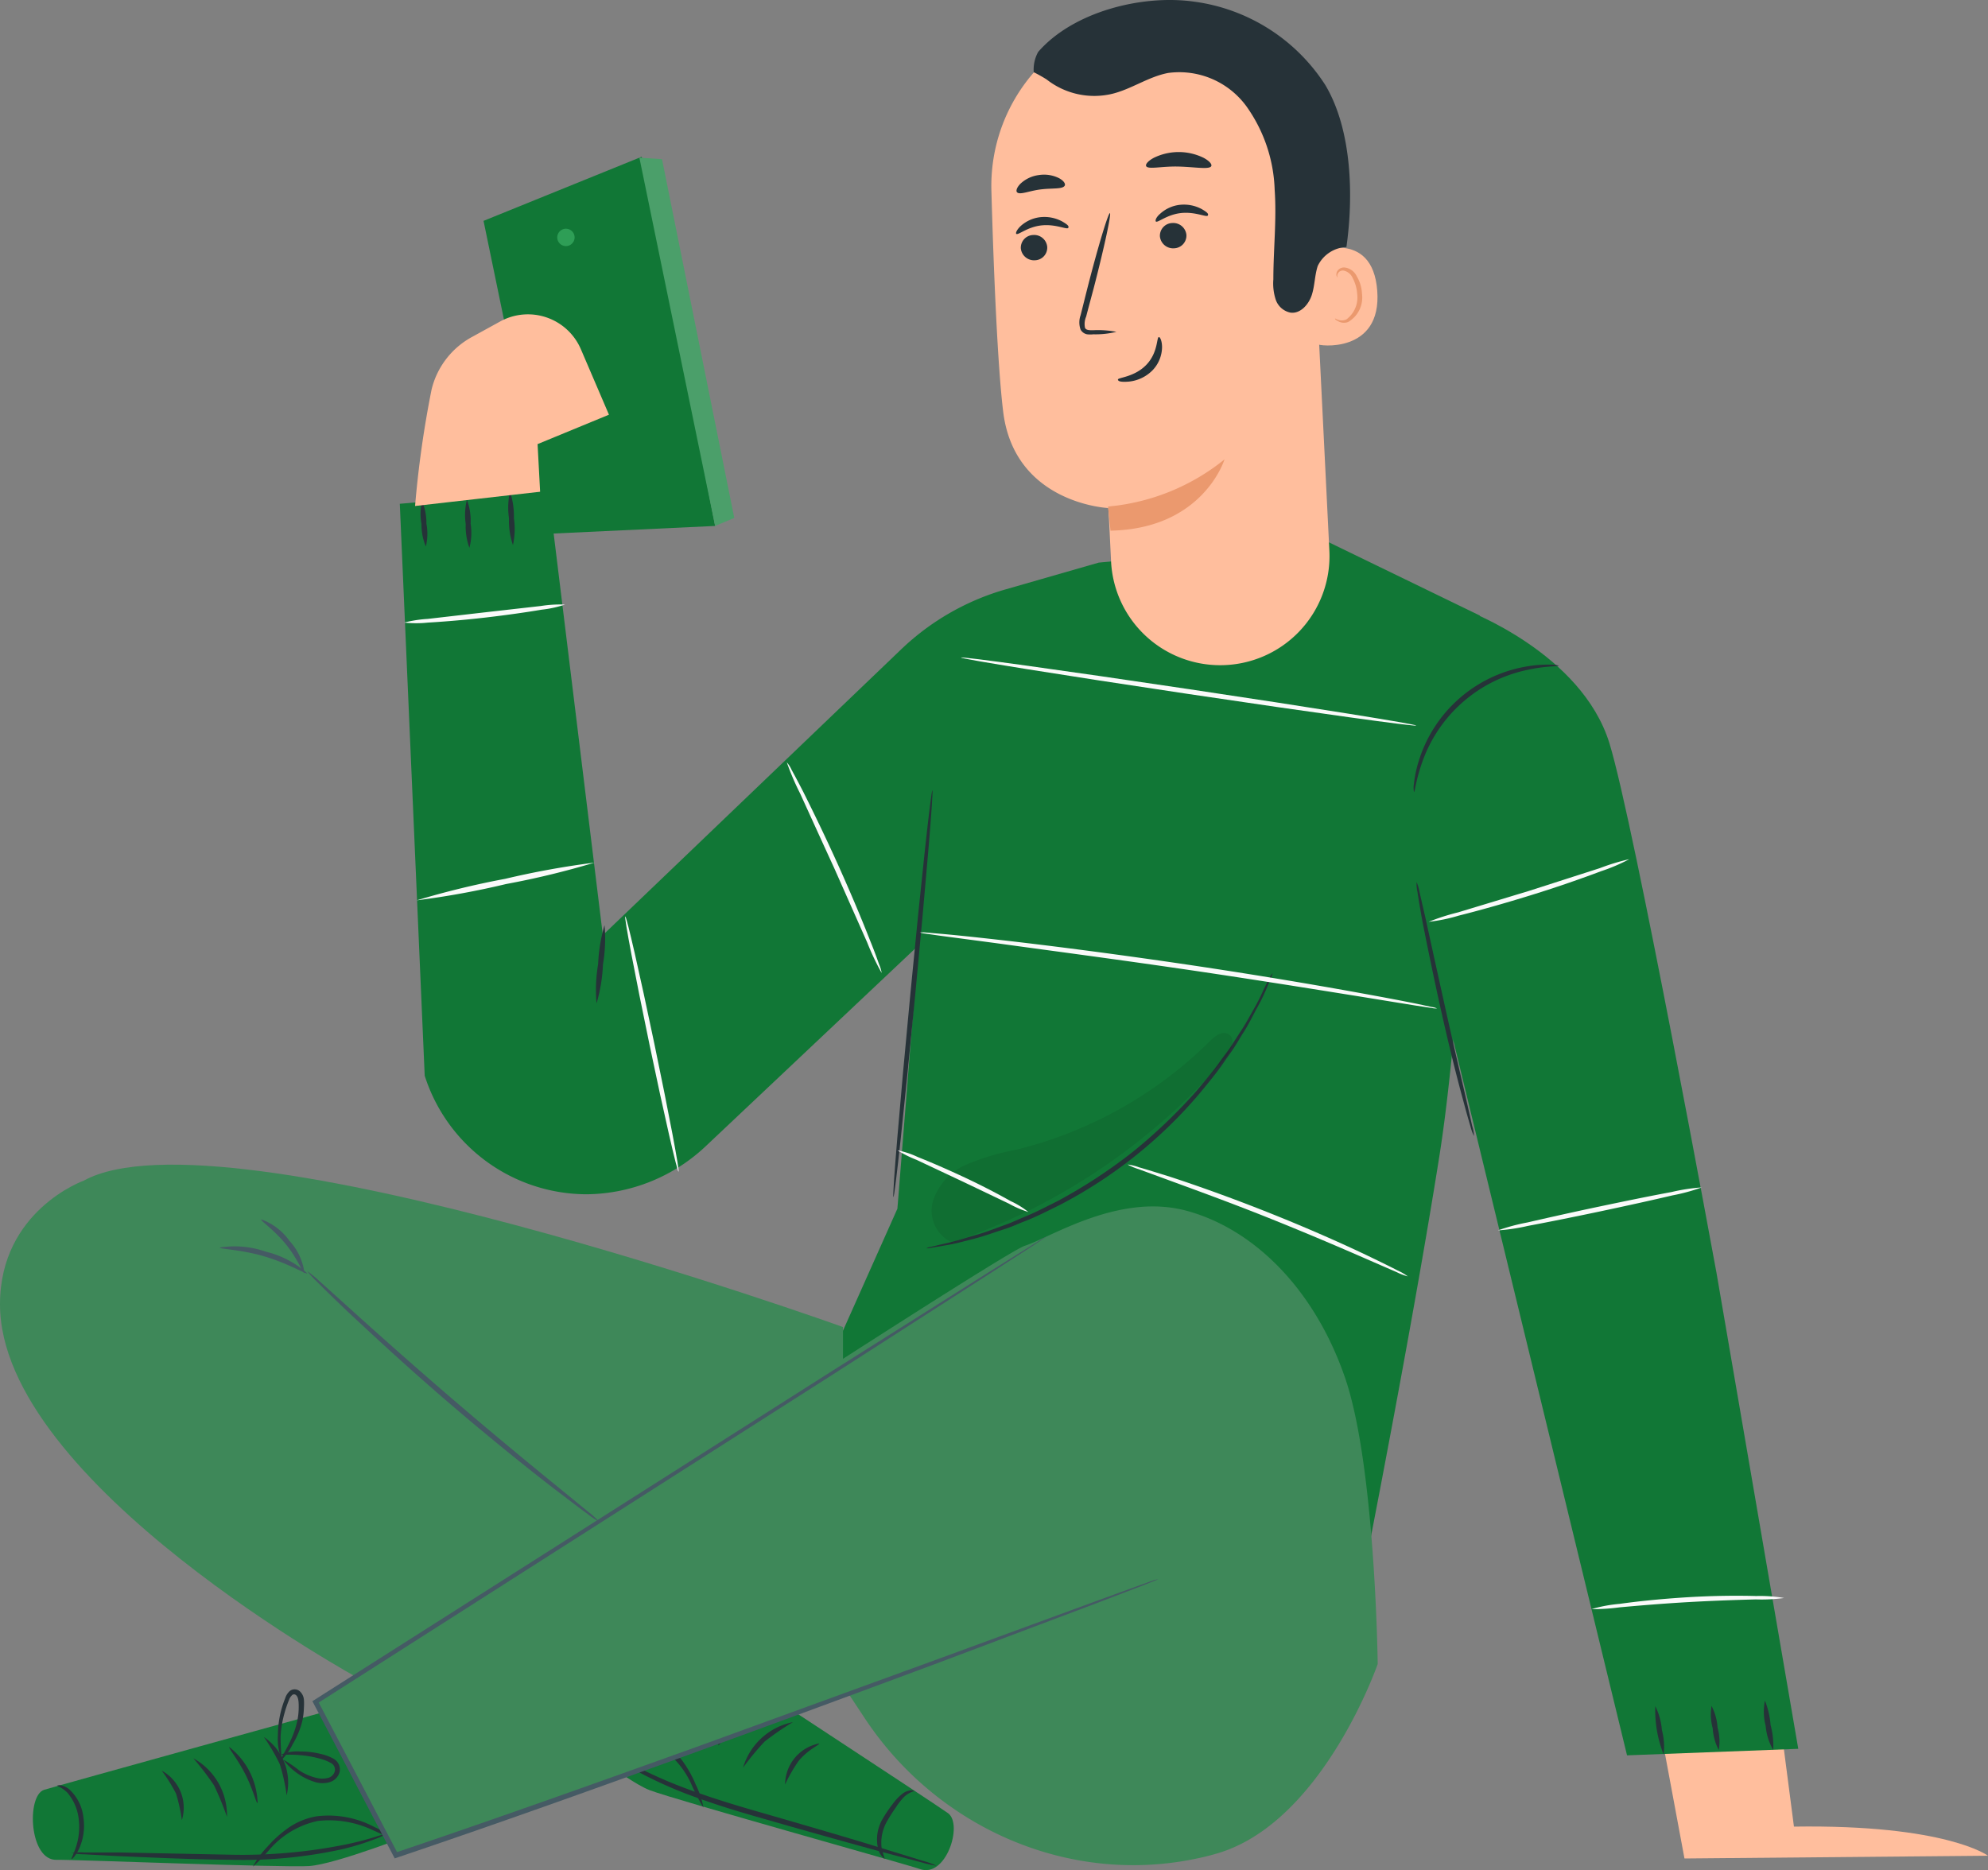 <svg xmlns="http://www.w3.org/2000/svg" width="330.185" height="310.658" viewBox="0 0 330.185 310.658">
  <rect x="0" y="0" width="330.185" height="310.658" fill="#808080" stroke="none"/>
  <g id="freepik--Character--inject-3" transform="translate(0 -0.004)">
    <path id="Path_15390" data-name="Path 15390" d="M198.36,434.16l4.51,24.227,50.413-.454s-6.907-5.215-32.231-4.839l-2.459-18.934Z" transform="translate(76.902 -149.66)" fill="#ffbe9d"/>
    <path id="Path_15391" data-name="Path 15391" d="M218.9,312.923l-37.822,3.571-15.364,4.417A41.658,41.658,0,0,0,148.22,330.95l-49.5,47.421L89.682,304.56,65,306.721l4.135,95a28.284,28.284,0,0,0,26.953,19.7,29.224,29.224,0,0,0,19.858-8.112l35.191-33.217-3.492,43.726L135.523,450.99l86.528,48.863s10.164-50.3,15.661-85.1c4.416-28.19,6.656-89.473,6.656-89.473Z" transform="translate(1.404 -223.029)" fill="#117736"/>
    <path id="Path_15392" data-name="Path 15392" d="M180.3,317.23s19.122,7.094,23.758,22.082c4.1,13.281,17.791,88.016,17.791,88.016l13.578,79.042-28.441,1.081L174.24,372.671Z" transform="translate(63.247 -215.856)" fill="#117736"/>
    <path id="Path_15393" data-name="Path 15393" d="M117.36,403.887c-.235,0,1.034-15.16,2.819-33.813s3.43-33.75,3.649-33.734-1.049,15.16-2.835,33.813S117.579,403.918,117.36,403.887Z" transform="translate(31.03 -205.038)" fill="#263238"/>
    <path id="Path_15394" data-name="Path 15394" d="M178.354,355.74a2.929,2.929,0,0,1-.251.736l-.861,2.052a32.707,32.707,0,0,1-1.566,3.132c-.658,1.222-1.331,2.647-2.287,4.1-.454.736-.94,1.566-1.425,2.318s-1.112,1.566-1.691,2.427c-1.143,1.691-2.553,3.367-4.009,5.153a76.818,76.818,0,0,1-23.241,18.559c-2.067,1.018-4.009,2.02-5.92,2.741-.955.376-1.848.783-2.741,1.1l-2.6.861a43.112,43.112,0,0,1-4.5,1.3,30.9,30.9,0,0,1-3.461.752l-2.193.376a2.69,2.69,0,0,1-.783.078,2.678,2.678,0,0,1,.752-.235l2.161-.517c.94-.2,2.1-.486,3.4-.893s2.835-.767,4.448-1.394l2.537-.924c.893-.313,1.77-.736,2.709-1.128,1.9-.752,3.806-1.754,5.842-2.772a86.029,86.029,0,0,0,12.388-8.1,88.426,88.426,0,0,0,10.7-10.227c1.441-1.754,2.866-3.4,4.025-5.074.579-.814,1.19-1.566,1.707-2.365l1.472-2.287c.971-1.425,1.676-2.819,2.365-4.009a34.469,34.469,0,0,0,1.566-3.132l1-1.989a4.4,4.4,0,0,1,.452-.639Z" transform="translate(33.01 -194.055)" fill="#263238"/>
    <g id="Group_4902" data-name="Group 4902" transform="translate(154.728 171.602)" opacity="0.08">
      <path id="Path_15395" data-name="Path 15395" d="M125.1,396.993a5.81,5.81,0,0,1-3.492-6.954,9.976,9.976,0,0,1,5.638-6.139,40.236,40.236,0,0,1,8.238-2.443A69.128,69.128,0,0,0,167.649,363.4c.83-.814,1.989-1.707,3.007-1.159,1.363.752.5,2.819-.5,4.009a103.943,103.943,0,0,1-45.934,30.806" transform="translate(-121.397 -362.072)"/>
    </g>
    <path id="Path_15396" data-name="Path 15396" d="M182.37,388.251a7.534,7.534,0,0,1-.579-1.566c-.313-1.049-.752-2.584-1.253-4.479-1.034-3.774-2.349-9.036-3.649-14.862s-2.381-11.151-3.132-15c-.345-1.942-.611-3.492-.767-4.589a6.266,6.266,0,0,1-.157-1.691,7.1,7.1,0,0,1,.47,1.566c.282,1.253.626,2.756,1.034,4.526.877,4.025,2.02,9.209,3.289,14.941s2.506,10.963,3.414,14.909c.407,1.785.736,3.289,1.018,4.542a6.547,6.547,0,0,1,.312,1.7Z" transform="translate(62.446 -199.535)" fill="#263238"/>
    <path id="Path_15397" data-name="Path 15397" d="M68.079,313.193a9.24,9.24,0,0,1-.72-3.727,8.927,8.927,0,0,1,.094-3.806,9.24,9.24,0,0,1,.72,3.727,8.927,8.927,0,0,1-.094,3.806Z" transform="translate(2.648 -222.406)" fill="#263238"/>
    <path id="Path_15398" data-name="Path 15398" d="M72.64,313.491a10.446,10.446,0,0,1-.611-3.962,10.273,10.273,0,0,1,.2-4.009,9.773,9.773,0,0,1,.611,3.962,9.616,9.616,0,0,1-.2,4.009Z" transform="translate(5.321 -222.485)" fill="#263238"/>
    <path id="Path_15399" data-name="Path 15399" d="M77.284,313.536a12.311,12.311,0,0,1-.658-4.417,12.67,12.67,0,0,1,.157-4.479,12.874,12.874,0,0,1,.658,4.432,12.529,12.529,0,0,1-.157,4.464Z" transform="translate(7.913 -222.984)" fill="#263238"/>
    <path id="Path_15400" data-name="Path 15400" d="M85.9,363.623a25.559,25.559,0,0,1,.266-6.531,26.42,26.42,0,0,1,1.065-6.452,25.56,25.56,0,0,1-.266,6.531,26.421,26.421,0,0,1-1.065,6.452Z" transform="translate(13.178 -196.942)" fill="#263238"/>
    <path id="Path_15401" data-name="Path 15401" d="M198.144,433.46a10.806,10.806,0,0,1,1.1,3.962,10.962,10.962,0,0,1,.3,4.1,20.109,20.109,0,0,1-1.394-8.065Z" transform="translate(76.773 -150.056)" fill="#263238"/>
    <path id="Path_15402" data-name="Path 15402" d="M204.151,433.45a8.911,8.911,0,0,1,1,3.6,8.4,8.4,0,0,1,.2,3.727,8.912,8.912,0,0,1-1-3.6A8.676,8.676,0,0,1,204.151,433.45Z" transform="translate(80.116 -150.061)" fill="#263238"/>
    <path id="Path_15403" data-name="Path 15403" d="M209.835,432.88a13.688,13.688,0,0,1,.94,4.056,12.983,12.983,0,0,1,.439,4.15,9.632,9.632,0,0,1-1.253-4.009,9.4,9.4,0,0,1-.125-4.2Z" transform="translate(83.296 -150.384)" fill="#263238"/>
    <path id="Path_15404" data-name="Path 15404" d="M196.627,323.174c0,.157-1.989,0-5.074.673a23.633,23.633,0,0,0-17.619,15.395c-1.049,2.96-1.206,4.949-1.363,4.918a4.15,4.15,0,0,1,0-1.394,20.042,20.042,0,0,1,.783-3.712,22.724,22.724,0,0,1,18.073-15.771A20.216,20.216,0,0,1,195.2,323a4.292,4.292,0,0,1,1.425.172Z" transform="translate(62.269 -212.591)" fill="#263238"/>
    <path id="Path_15405" data-name="Path 15405" d="M207.416,343.64a30.2,30.2,0,0,1-4.7,2c-2.944,1.112-7.079,2.569-11.683,3.994s-8.833,2.6-11.9,3.367a28.065,28.065,0,0,1-5.012,1.034,35.832,35.832,0,0,1,4.871-1.566l11.793-3.571,11.746-3.774a35.423,35.423,0,0,1,4.886-1.488Z" transform="translate(63.179 -200.905)" fill="#fafafa"/>
    <path id="Path_15406" data-name="Path 15406" d="M215.325,378.45a32.245,32.245,0,0,1-4.9,1.331c-3.054.72-7.282,1.66-11.949,2.647s-8.927,1.832-12.012,2.412a31.7,31.7,0,0,1-5.012.752,32.282,32.282,0,0,1,4.886-1.315c3.132-.72,7.282-1.66,11.965-2.647s8.927-1.848,12-2.412a30.892,30.892,0,0,1,5.027-.767Z" transform="translate(67.328 -181.198)" fill="#fafafa"/>
    <path id="Path_15407" data-name="Path 15407" d="M223.376,422.134a28.091,28.091,0,0,1-4.7.235c-2.9.078-6.907.2-11.307.454s-8.41.6-11.292.861a32.883,32.883,0,0,1-4.7.3,23.784,23.784,0,0,1,4.7-.877c2.866-.407,6.875-.83,11.307-1.1s8.441-.282,11.354-.2a23.309,23.309,0,0,1,4.636.329Z" transform="translate(72.95 -156.677)" fill="#fafafa"/>
    <path id="Path_15408" data-name="Path 15408" d="M139.518,384.762a16.854,16.854,0,0,1-3.242-1.394L128.6,379.7l-7.69-3.618a18.791,18.791,0,0,1-3.132-1.566,13.909,13.909,0,0,1,3.367,1.112c2.02.8,4.792,1.989,7.831,3.414s5.669,2.819,7.58,3.9a14.1,14.1,0,0,1,2.962,1.82Z" transform="translate(31.284 -183.423)" fill="#fafafa"/>
    <path id="Path_15409" data-name="Path 15409" d="M188.741,394.61a9.194,9.194,0,0,1-1.848-.7l-4.933-2.146c-4.15-1.817-9.914-4.291-16.335-6.86s-12.31-4.7-16.57-6.264l-5.043-1.848a9.745,9.745,0,0,1-1.832-.767,7.9,7.9,0,0,1,1.926.47c1.222.345,2.976.893,5.137,1.566,4.322,1.41,10.242,3.508,16.679,6.077s12.184,5.137,16.272,7.1c2.052.987,3.712,1.8,4.824,2.38a9.006,9.006,0,0,1,1.723,1Z" transform="translate(45.097 -182.574)" fill="#fafafa"/>
    <path id="Path_15410" data-name="Path 15410" d="M206.046,364.039a3.379,3.379,0,0,1-.877-.078l-2.506-.376-9.177-1.488c-7.831-1.253-18.465-2.976-30.32-4.7s-22.615-3.132-30.414-4.213l-9.209-1.222-2.506-.36a3.424,3.424,0,0,1-.877-.188,5.522,5.522,0,0,1,.893,0l2.521.219c2.193.188,5.356.517,9.256.955,7.831.877,18.574,2.24,30.445,3.978s22.568,3.555,30.3,4.965c3.868.7,6.985,1.3,9.146,1.738l2.474.532a3.01,3.01,0,0,1,.851.238Z" transform="translate(32.631 -196.513)" fill="#fafafa"/>
    <path id="Path_15411" data-name="Path 15411" d="M200.1,333.547c0,.219-16.977-2.13-37.853-5.247s-37.759-5.826-37.728-6.045,16.977,2.13,37.853,5.247S200.132,333.328,200.1,333.547Z" transform="translate(35.099 -213.019)" fill="#fafafa"/>
    <path id="Path_15412" data-name="Path 15412" d="M121.8,368.363a41.7,41.7,0,0,1-2.412-5.09l-5.5-12.4c-2.161-4.7-4.1-8.974-5.638-12.341a43.015,43.015,0,0,1-2.208-5.168,4.918,4.918,0,0,1,.814,1.284c.47.846,1.128,2.083,1.926,3.633,1.566,3.132,3.665,7.423,5.842,12.263s4.025,9.271,5.293,12.529c.642,1.566,1.128,2.929,1.456,3.853A5.95,5.95,0,0,1,121.8,368.363Z" transform="translate(24.637 -206.725)" fill="#fafafa"/>
    <path id="Path_15413" data-name="Path 15413" d="M97.765,392.121c-.219,0-2.381-9.4-4.824-21.127S88.7,349.757,88.917,349.71s2.381,9.4,4.824,21.111S97.984,392.074,97.765,392.121Z" transform="translate(14.933 -197.469)" fill="#fafafa"/>
    <path id="Path_15414" data-name="Path 15414" d="M96.321,344a138.263,138.263,0,0,1-14.675,3.555,139.859,139.859,0,0,1-14.846,2.71,140.429,140.429,0,0,1,14.675-3.571A141.989,141.989,0,0,1,96.321,344Z" transform="translate(2.423 -200.701)" fill="#fafafa"/>
    <path id="Path_15415" data-name="Path 15415" d="M92.172,316.636a18.135,18.135,0,0,1-3.868.846c-2.4.407-5.732.893-9.4,1.316s-7.048.689-9.491.83a18.552,18.552,0,0,1-3.947,0,20.35,20.35,0,0,1,3.9-.611l9.4-1.081,9.4-1.065a20.356,20.356,0,0,1,4.009-.235Z" transform="translate(1.67 -216.202)" fill="#fafafa"/>
    <path id="Path_15416" data-name="Path 15416" d="M100.144,269.13c.439.877,12.2,61.329,12.2,61.329l-27.72,1.3L73.88,279.78Z" transform="translate(6.431 -243.087)" fill="#117736"/>
    <path id="Path_15417" data-name="Path 15417" d="M102.986,330.4l3.179-1.331-12-59.591-3.759-.251Z" transform="translate(15.789 -243.03)" fill="#4b9f6a"/>
    <path id="Path_15418" data-name="Path 15418" d="M84.568,278.025A1.441,1.441,0,1,1,83,276.772,1.441,1.441,0,0,1,84.568,278.025Z" transform="translate(10.856 -238.764)" fill="#2e9e56"/>
    <path id="Path_15419" data-name="Path 15419" d="M87.387,315.313l-.423-7.909,11.856-4.886-4.7-10.963A9.569,9.569,0,0,0,80.809,287l-4.7,2.584a13.563,13.563,0,0,0-6.75,8.755,172.273,172.273,0,0,0-2.741,19.342" transform="translate(2.321 -233.625)" fill="#ffbe9d"/>
    <path id="Path_15420" data-name="Path 15420" d="M78.618,433.35s-48.738,13.484-50.7,14.1c-2.929,1.034-2.443,11.793,2.13,11.621,2.161-.078,37.43,1.316,41.894,1.034s17.9-5.575,17.9-5.575Z" transform="translate(-20.625 -150.118)" fill="#117736"/>
    <path id="Path_15421" data-name="Path 15421" d="M48.691,448.741a48.918,48.918,0,0,0-2.146-5.231A45.412,45.412,0,0,0,43.1,439a10.806,10.806,0,0,1,5.591,9.71Z" transform="translate(-10.994 -146.92)" fill="#263238"/>
    <path id="Path_15422" data-name="Path 15422" d="M51.608,447.113c-.235,0-.736-2.255-2.036-4.808s-2.819-4.323-2.647-4.495a12.247,12.247,0,0,1,4.7,9.3Z" transform="translate(-8.837 -147.593)" fill="#263238"/>
    <path id="Path_15423" data-name="Path 15423" d="M54.37,446.45a30.851,30.851,0,0,0-1.128-5.153,31.729,31.729,0,0,0-2.662-4.557,9.146,9.146,0,0,1,3.79,9.71Z" transform="translate(-6.76 -148.199)" fill="#263238"/>
    <path id="Path_15424" data-name="Path 15424" d="M52.594,443.014a8.9,8.9,0,0,1-.517-3.633,16.835,16.835,0,0,1,.486-3.978,17.228,17.228,0,0,1,.736-2.255,2.662,2.662,0,0,1,.767-1.19,1.3,1.3,0,0,1,1.676.078,2.145,2.145,0,0,1,.658,1.378,9.038,9.038,0,0,1,0,1.284,11.668,11.668,0,0,1-.3,2.4,14.189,14.189,0,0,1-1.566,3.712,9.851,9.851,0,0,1-2.193,2.944c-.11-.078.7-1.222,1.676-3.211a15.411,15.411,0,0,0,1.284-3.618,11.387,11.387,0,0,0,.235-2.224c0-.752,0-1.691-.454-2.052a.47.47,0,0,0-.642,0,2.02,2.02,0,0,0-.532.846,18.562,18.562,0,0,0-.736,2.161,17.872,17.872,0,0,0-.642,3.806C52.516,441.573,52.735,442.983,52.594,443.014Z" transform="translate(-5.923 -151.059)" fill="#263238"/>
    <path id="Path_15425" data-name="Path 15425" d="M52.44,438.788a6.89,6.89,0,0,1,3.132-.5,13.935,13.935,0,0,1,3.461.423,7.565,7.565,0,0,1,1.989.736,2.052,2.052,0,0,1,1.1,2.224,2.428,2.428,0,0,1-1.754,1.738,4.322,4.322,0,0,1-2.193,0,10.414,10.414,0,0,1-5.419-3.774,20.216,20.216,0,0,1,2.584,1.754,8.913,8.913,0,0,0,2.991,1.3,3.948,3.948,0,0,0,1.817,0,1.566,1.566,0,0,0,1.175-1.159,1.253,1.253,0,0,0-.72-1.362,7.541,7.541,0,0,0-1.77-.689,17.018,17.018,0,0,0-3.273-.579C53.662,438.725,52.456,438.913,52.44,438.788Z" transform="translate(-5.707 -147.334)" fill="#263238"/>
    <path id="Path_15426" data-name="Path 15426" d="M43.1,448.532a28.378,28.378,0,0,0-.971-4.4,26.763,26.763,0,0,0-2.381-3.821,7.032,7.032,0,0,1,3.352,8.222Z" transform="translate(-12.891 -146.178)" fill="#263238"/>
    <path id="Path_15427" data-name="Path 15427" d="M82.5,447.005a10.4,10.4,0,0,1-1.9.893,43.052,43.052,0,0,1-5.419,1.676,77.221,77.221,0,0,1-18.606,1.77c-7.3-.078-13.876-.423-18.653-.611l-5.654-.3a10.2,10.2,0,0,1-2.067-.219,9.163,9.163,0,0,1,2.083-.094h5.654l18.637.376a86.937,86.937,0,0,0,18.48-1.566C79.715,448.039,82.44,446.848,82.5,447.005Z" transform="translate(-18.292 -142.396)" fill="#263238"/>
    <path id="Path_15428" data-name="Path 15428" d="M73.068,449.184c0,.11-1.41-.658-3.649-1.644a16.978,16.978,0,0,0-9.224-1.566,14.6,14.6,0,0,0-7.972,4.7,29.744,29.744,0,0,1-2.8,2.882,14.688,14.688,0,0,1,2.381-3.273,19.749,19.749,0,0,1,3.226-2.96,11.589,11.589,0,0,1,5.043-2.13,16.225,16.225,0,0,1,9.585,1.817,13.048,13.048,0,0,1,3.414,2.177Z" transform="translate(-7.416 -143.479)" fill="#263238"/>
    <path id="Path_15429" data-name="Path 15429" d="M98.87,424.76s46.107,30.2,47.767,31.448c2.474,1.864-.36,10.806-4.7,9.256-2.036-.736-40.719-11.5-44.9-13.108S81.69,441.6,81.69,441.6Z" transform="translate(10.852 -154.981)" fill="#117736"/>
    <path id="Path_15430" data-name="Path 15430" d="M101.4,442.734a10.853,10.853,0,0,1,8.285-7.564,45.737,45.737,0,0,0-4.7,3.226,44.609,44.609,0,0,0-3.586,4.338Z" transform="translate(22.01 -149.088)" fill="#263238"/>
    <path id="Path_15431" data-name="Path 15431" d="M98.76,440.309a9.068,9.068,0,0,1,2.8-4.542,9.4,9.4,0,0,1,4.479-2.9c.125.219-1.895,1.425-3.884,3.477S98.964,440.419,98.76,440.309Z" transform="translate(20.516 -150.39)" fill="#263238"/>
    <path id="Path_15432" data-name="Path 15432" d="M96.11,438.847a9.115,9.115,0,0,1,6.562-8.1,32.569,32.569,0,0,0-3.915,3.524,32.683,32.683,0,0,0-2.647,4.573Z" transform="translate(19.016 -151.59)" fill="#263238"/>
    <path id="Path_15433" data-name="Path 15433" d="M98.415,436.423c-.11,0,.517-1.316,1.049-3.461a19.276,19.276,0,0,0,.548-3.821,18.668,18.668,0,0,0,0-2.271,1.926,1.926,0,0,0-.251-.971.47.47,0,0,0-.626-.141c-.532.2-.8,1.112-1.049,1.817a11.152,11.152,0,0,0-.454,2.193,15.942,15.942,0,0,0,.125,3.837c.313,2.193.752,3.524.626,3.555a9.568,9.568,0,0,1-1.206-3.461,14.987,14.987,0,0,1-.3-4.009,12.233,12.233,0,0,1,.439-2.365c.125-.392.282-.783.454-1.206a2.209,2.209,0,0,1,1.034-1.112,1.316,1.316,0,0,1,1.566.439,2.647,2.647,0,0,1,.376,1.363,15.093,15.093,0,0,1,0,2.38,16.288,16.288,0,0,1-.736,3.931,8.551,8.551,0,0,1-1.6,3.3Z" transform="translate(19.436 -154.898)" fill="#263238"/>
    <path id="Path_15434" data-name="Path 15434" d="M101.563,432.7c0,.125-1.143-.423-2.991-.877a17.227,17.227,0,0,0-3.3-.454,7.628,7.628,0,0,0-1.9.125,1.253,1.253,0,0,0-1.1,1.081,1.644,1.644,0,0,0,.767,1.457,3.947,3.947,0,0,0,1.723.579A8.519,8.519,0,0,0,98,434.282a21.3,21.3,0,0,1,3.007-.893,8.379,8.379,0,0,1-2.835,1.441,8.173,8.173,0,0,1-3.492.517,4.322,4.322,0,0,1-2.083-.658,2.412,2.412,0,0,1-1.143-2.177,2.067,2.067,0,0,1,1.723-1.8,8.205,8.205,0,0,1,2.114-.094,14.186,14.186,0,0,1,3.43.658,6.952,6.952,0,0,1,2.838,1.424Z" transform="translate(16.382 -151.68)" fill="#263238"/>
    <path id="Path_15435" data-name="Path 15435" d="M116.894,453.8a2.973,2.973,0,0,1-1.128-1.8,6.719,6.719,0,0,1,.861-5,20.241,20.241,0,0,1,1.566-2.3,8.6,8.6,0,0,1,1.566-1.676,2.725,2.725,0,0,1,1.472-.626c.392,0,.6.078.579.125a4.307,4.307,0,0,0-1.676.94,10.97,10.97,0,0,0-1.331,1.676c-.47.689-.987,1.441-1.441,2.255a7.142,7.142,0,0,0-1,4.495,19.782,19.782,0,0,0,.532,1.911Z" transform="translate(30.055 -144.995)" fill="#263238"/>
    <path id="Path_15436" data-name="Path 15436" d="M105.86,444.243a6.985,6.985,0,0,1,5.669-6.813c.094.235-1.848.987-3.43,2.913a25.731,25.731,0,0,0-2.24,3.9Z" transform="translate(24.535 -147.808)" fill="#263238"/>
    <path id="Path_15437" data-name="Path 15437" d="M84.73,436.55a15.341,15.341,0,0,1,2.036,1.394,55.83,55.83,0,0,0,5.685,3.477,74.152,74.152,0,0,0,9.021,4.025c3.492,1.3,7.408,2.537,11.558,3.727,8.3,2.4,15.8,4.573,21.221,6.264l6.4,1.973a13,13,0,0,1,2.318.83,15.669,15.669,0,0,1-2.4-.532L134.094,456c-5.466-1.488-12.983-3.586-21.3-5.983-4.15-1.19-8.081-2.459-11.589-3.806a69.863,69.863,0,0,1-9.037-4.26,43.966,43.966,0,0,1-5.591-3.743,12.15,12.15,0,0,1-1.848-1.66Z" transform="translate(12.573 -148.307)" fill="#263238"/>
    <path id="Path_15438" data-name="Path 15438" d="M83.64,437.479a13.1,13.1,0,0,1,3.915-1.049,16.178,16.178,0,0,1,9.694,1.19,11.573,11.573,0,0,1,4.182,3.477,18.969,18.969,0,0,1,2.161,3.868,14.72,14.72,0,0,1,1.284,3.837A32.537,32.537,0,0,1,103,445.215a14.471,14.471,0,0,0-6.155-6.938,16.9,16.9,0,0,0-9.256-1.347C85.175,437.181,83.671,437.479,83.64,437.479Z" transform="translate(11.956 -148.53)" fill="#263238"/>
    <path id="Path_15439" data-name="Path 15439" d="M180.867,282.26l3.007,60.906a18.136,18.136,0,0,1-18.136,19.06h0A18.136,18.136,0,0,1,147.619,345c-.219-4.589-.407-8.41-.47-8.88,0,0-15.567-.7-17.447-15.99-.908-7.392-1.566-22.756-1.958-36.679a28.707,28.707,0,0,1,25.575-29.38l1.472-.157C170.829,253.083,180.492,266.239,180.867,282.26Z" transform="translate(36.918 -251.722)" fill="#ffbe9d"/>
    <path id="Path_15440" data-name="Path 15440" d="M140.11,309.061a35.832,35.832,0,0,0,19.342-7.831s-3.508,11.542-18.934,11.84Z" transform="translate(43.925 -224.914)" fill="#eb996e"/>
    <path id="Path_15441" data-name="Path 15441" d="M130.861,279.657a2.208,2.208,0,0,0,2.349,1.973,2.1,2.1,0,0,0,2.036-2.224,2.177,2.177,0,0,0-2.349-1.973,2.114,2.114,0,0,0-2.036,2.224Z" transform="translate(38.687 -238.39)" fill="#263238"/>
    <path id="Path_15442" data-name="Path 15442" d="M130.4,278.325c.313.251,1.832-1.159,4.182-1.409s4.213.736,4.432.423-.219-.626-1.034-1.1a6.265,6.265,0,0,0-3.586-.689,5.81,5.81,0,0,0-3.289,1.488C130.443,277.667,130.255,278.215,130.4,278.325Z" transform="translate(38.401 -239.47)" fill="#263238"/>
    <path id="Path_15443" data-name="Path 15443" d="M145.611,278.386a2.208,2.208,0,0,0,2.365,1.973,2.114,2.114,0,0,0,2.036-2.224,2.192,2.192,0,0,0-2.349-1.973,2.114,2.114,0,0,0-2.052,2.224Z" transform="translate(47.038 -239.109)" fill="#263238"/>
    <path id="Path_15444" data-name="Path 15444" d="M145.2,277.015c.313.251,1.832-1.159,4.182-1.409s4.213.736,4.432.423-.219-.626-1.034-1.1a6.265,6.265,0,0,0-3.586-.689,5.81,5.81,0,0,0-3.289,1.488C145.243,276.294,145.055,276.842,145.2,277.015Z" transform="translate(46.779 -240.212)" fill="#263238"/>
    <path id="Path_15445" data-name="Path 15445" d="M143.226,294.828a16.62,16.62,0,0,0-3.9-.266c-.611,0-1.19,0-1.331-.439a3.132,3.132,0,0,1,.2-1.832c.407-1.566.83-3.132,1.269-4.777,1.754-6.781,2.944-12.341,2.678-12.4s-1.926,5.372-3.665,12.169c-.423,1.66-.814,3.257-1.206,4.792a3.524,3.524,0,0,0,0,2.381,1.566,1.566,0,0,0,1.081.783,4.7,4.7,0,0,0,1.049,0A14.522,14.522,0,0,0,143.226,294.828Z" transform="translate(42.203 -239.701)" fill="#263238"/>
    <path id="Path_15446" data-name="Path 15446" d="M147.957,288.261c-.392,0-.11,2.568-2.1,4.62s-4.7,2.083-4.7,2.427.658.438,1.8.345a6.405,6.405,0,0,0,3.962-1.895,5.638,5.638,0,0,0,1.566-3.853C148.474,288.825,148.129,288.214,147.957,288.261Z" transform="translate(44.519 -232.258)" fill="#263238"/>
    <path id="Path_15447" data-name="Path 15447" d="M144.159,270.963c.3.611,2.615,0,5.4.078s5.121.532,5.419-.078c.141-.3-.313-.861-1.284-1.378a9.4,9.4,0,0,0-8.253,0C144.472,270.1,144.018,270.666,144.159,270.963Z" transform="translate(46.203 -243.369)" fill="#263238"/>
    <path id="Path_15448" data-name="Path 15448" d="M130.493,273.96c.47.486,2.02-.251,3.978-.485s3.633,0,3.947-.642c.141-.282-.172-.8-.955-1.222a5.575,5.575,0,0,0-3.336-.517,5.466,5.466,0,0,0-3.054,1.425C130.446,273.145,130.274,273.725,130.493,273.96Z" transform="translate(38.429 -242.012)" fill="#263238"/>
    <path id="Path_15449" data-name="Path 15449" d="M161.66,279.681c.251-.141,10.18-4.276,10.963,6.265s-9.9,9.162-9.929,8.849S161.66,279.681,161.66,279.681Z" transform="translate(56.125 -237.632)" fill="#ffbe9d"/>
    <path id="Path_15450" data-name="Path 15450" d="M164.194,289.338a2.358,2.358,0,0,0,.517.235,1.832,1.832,0,0,0,1.363-.078,4.542,4.542,0,0,0,1.785-4.229,6.453,6.453,0,0,0-.72-2.584,2.13,2.13,0,0,0-1.488-1.284.94.94,0,0,0-1.049.579.74.74,0,0,0,0,.532c0,.016-.251-.157-.188-.6a1.065,1.065,0,0,1,.36-.689,1.316,1.316,0,0,1,.987-.345,2.553,2.553,0,0,1,2.036,1.472,6.108,6.108,0,0,1,.861,2.882,4.7,4.7,0,0,1-2.3,4.7,1.942,1.942,0,0,1-1.707-.157C164.226,289.589,164.147,289.37,164.194,289.338Z" transform="translate(57.553 -236.436)" fill="#eb996e"/>
    <path id="Path_15451" data-name="Path 15451" d="M184.106,293.548a5.544,5.544,0,0,0-4.7,3.132c-.517,1.566-.485,3.289-1,4.855s-1.9,3.132-3.539,2.9a3.273,3.273,0,0,1-2.443-2.161,8.661,8.661,0,0,1-.392-3.367c0-4.949.564-9.914.219-14.862a25.246,25.246,0,0,0-4.7-13.891,13.8,13.8,0,0,0-13-5.528c-3.226.611-6.03,2.647-9.209,3.445a12.811,12.811,0,0,1-10.963-2.365,24.3,24.3,0,0,0-2.146-1.206,6.076,6.076,0,0,1,.736-3.367c5.763-6.64,17.133-9.569,25.841-8.363a30.727,30.727,0,0,1,21.832,13.83c4.51,7.533,4.7,18.7,3.524,26.953" transform="translate(39.458 -252.501)" fill="#263238"/>
    <path id="Path_15452" data-name="Path 15452" d="M56.09,462.738s113.09-74.172,117.725-75.722,15.818-8.88,27.016-5.8S222.052,394.345,227.063,409s5.4,47.469,5.4,47.469-8.943,25.841-26.17,31.322a41.574,41.574,0,0,1-4.526,1.128c-21.205,4.213-42.755-5.528-54.611-23.6l-2.537-3.837s-73.968,27.172-75.174,26.8Z" transform="translate(-3.64 -180.054)" fill="#3e8859"/>
    <path id="Path_15453" data-name="Path 15453" d="M36.492,378.7S22.647,383.636,22.6,399.157c-.11,29.756,60.029,62.473,60.029,62.473l79.982-53.045V403.01S59.639,365.97,36.492,378.7Z" transform="translate(-22.6 -182.563)" fill="#3e8859"/>
    <path id="Path_15454" data-name="Path 15454" d="M196.211,440.59a6.482,6.482,0,0,1-.626.282l-1.848.736-7.173,2.756L159.94,454.4c-11.323,4.213-24.886,9.24-40.093,14.769s-32.058,11.6-50.116,17.7l-.329.11-.157-.3c-2.835-5.4-5.81-11.088-8.833-16.883l-4.51-8.6-.172-.329.313-.2L142.3,405.853l25.919-16.35,7.032-4.385,1.832-1.128.642-.36a7.1,7.1,0,0,1-.6.423l-1.785,1.19-6.969,4.51L142.6,406.323,56.466,461.294l.141-.532c1.441,2.725,2.96,5.654,4.51,8.6l8.833,16.883-.485-.2c18-6.077,34.846-12.122,50.116-17.6l40.14-14.612,26.734-9.8,7.2-2.615,1.879-.673Z" transform="translate(-3.844 -178.266)" fill="#455a64"/>
    <path id="Path_15455" data-name="Path 15455" d="M103.688,428.994a18.363,18.363,0,0,1-2.083-1.425c-1.316-.94-3.132-2.365-5.481-4.135-4.573-3.534-10.806-8.55-17.524-14.314s-12.529-11.166-16.8-15.16c-2.1-2-3.774-3.633-4.918-4.792a15.259,15.259,0,0,1-1.707-1.848,18.028,18.028,0,0,1,1.926,1.566l5.09,4.589c4.291,3.884,10.258,9.209,16.945,14.956s12.874,10.838,17.353,14.487l5.309,4.338a14.774,14.774,0,0,1,1.9,1.738Z" transform="translate(-4.161 -176.177)" fill="#455a64"/>
    <path id="Path_15456" data-name="Path 15456" d="M45.9,384.9a15.662,15.662,0,0,1,7.705.7,15.88,15.88,0,0,1,6.86,3.6c-.141.2-3.132-1.644-7.1-2.819S45.884,385.167,45.9,384.9Z" transform="translate(-9.409 -177.657)" fill="#455a64"/>
    <path id="Path_15457" data-name="Path 15457" d="M50.3,381.84a9.757,9.757,0,0,1,4.7,3.571,9.632,9.632,0,0,1,2.49,5.387c-.235.078-1.112-2.412-3.132-4.871S50.177,382.091,50.3,381.84Z" transform="translate(-6.92 -179.279)" fill="#455a64"/>
    <path id="Path_15458" data-name="Path 15458" d="M28.66,441.951c0-.094.955-.3,2.052.626a7.392,7.392,0,0,1,2.318,4.7,9.24,9.24,0,0,1-.72,5.121c-.579,1.222-1.19,1.785-1.269,1.738s.329-.752.72-1.942a10.587,10.587,0,0,0,.47-4.808,8.1,8.1,0,0,0-1.9-4.322,5.542,5.542,0,0,0-1.676-1.112Z" transform="translate(-19.169 -145.298)" fill="#263238"/>
  </g>
</svg>
